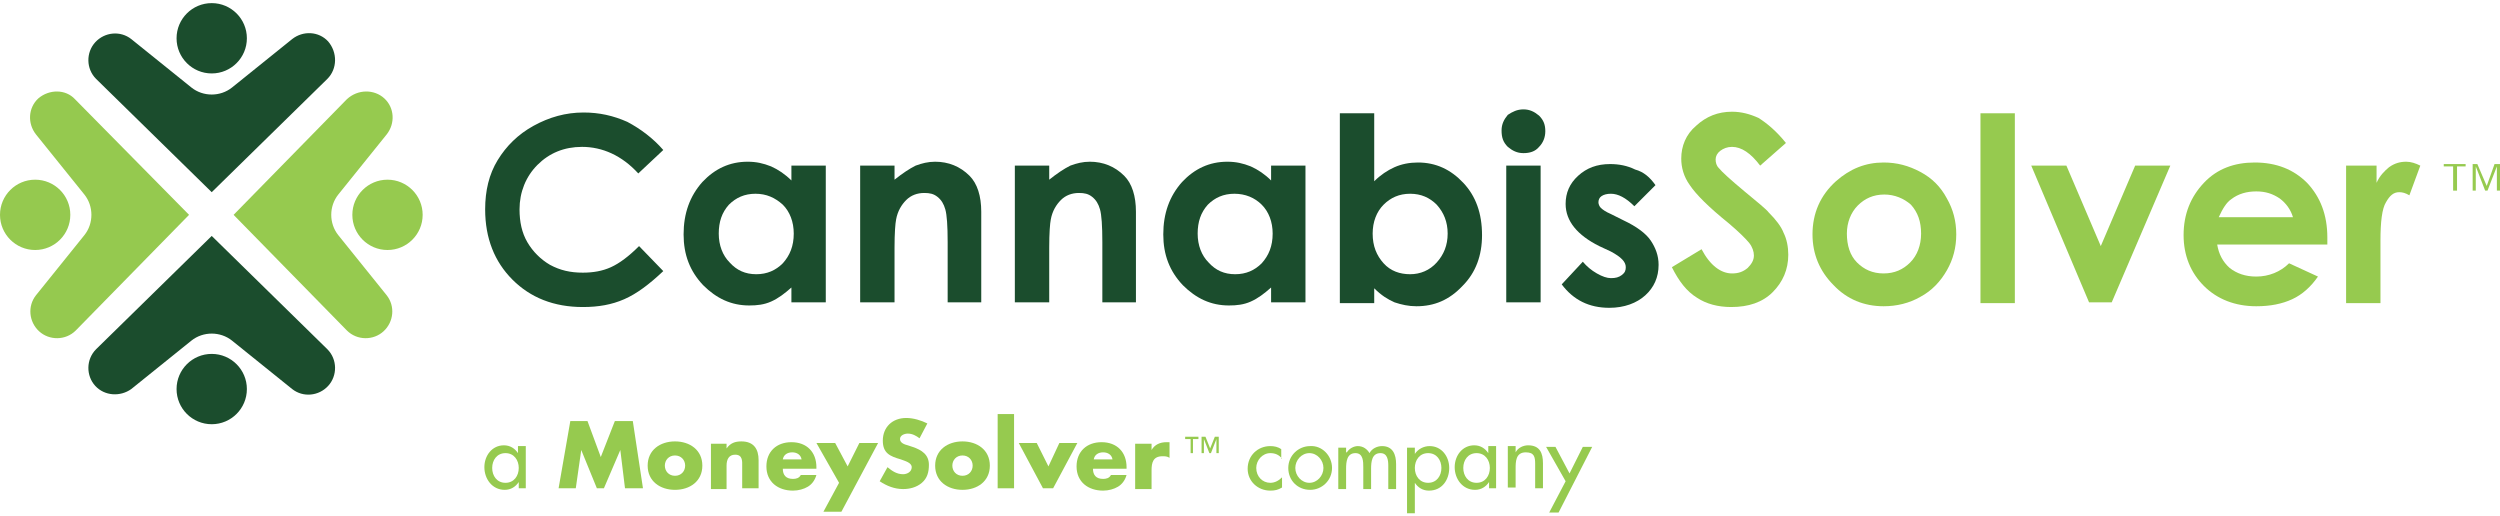 <?xml version="1.0" encoding="UTF-8"?> <!-- Generator: Adobe Illustrator 23.0.2, SVG Export Plug-In . SVG Version: 6.00 Build 0) --> <svg xmlns="http://www.w3.org/2000/svg" xmlns:xlink="http://www.w3.org/1999/xlink" id="Layer_1" x="0px" y="0px" viewBox="0 0 320 66" style="enable-background:new 0 0 320 66;" xml:space="preserve"> <style type="text/css"> .st0{fill:#1B4D2D;} .st1{fill:#96CA4F;} .st2{fill:#95C94F;} </style> <g> <g> <path class="st0" d="M84.9,19.2l-3.2,3c-2.1-2.3-4.6-3.4-7.2-3.4c-2.3,0-4.2,0.8-5.7,2.3c-1.5,1.5-2.3,3.5-2.3,5.7 c0,1.6,0.3,3,1,4.2c0.7,1.2,1.7,2.2,2.9,2.9c1.3,0.7,2.6,1,4.2,1c1.3,0,2.5-0.2,3.6-0.7c1.1-0.5,2.3-1.4,3.6-2.7l3.1,3.2 c-1.8,1.7-3.4,2.9-5,3.6s-3.3,1-5.3,1c-3.7,0-6.7-1.2-9-3.5c-2.3-2.3-3.5-5.3-3.5-9c0-2.4,0.5-4.5,1.6-6.3 c1.1-1.8,2.6-3.3,4.6-4.4c2-1.1,4.1-1.7,6.4-1.7c2,0,3.8,0.4,5.6,1.2C82,16.5,83.6,17.7,84.9,19.2z"></path> <path class="st0" d="M101.3,21.2h4.4v17.5h-4.4v-1.9c-0.9,0.8-1.7,1.4-2.6,1.8c-0.9,0.4-1.8,0.5-2.8,0.5c-2.3,0-4.2-0.9-5.9-2.6 c-1.7-1.8-2.5-3.9-2.5-6.5c0-2.7,0.8-4.9,2.4-6.7c1.6-1.7,3.5-2.6,5.8-2.6c1.1,0,2,0.2,3,0.6c0.9,0.4,1.8,1,2.6,1.8V21.2z M96.7,24.8c-1.4,0-2.5,0.5-3.4,1.4c-0.9,1-1.3,2.2-1.3,3.7c0,1.5,0.5,2.8,1.4,3.7c0.9,1,2,1.5,3.4,1.5c1.4,0,2.5-0.5,3.4-1.4 c0.9-1,1.4-2.2,1.4-3.8c0-1.5-0.5-2.8-1.4-3.7C99.2,25.3,98.1,24.8,96.7,24.8z"></path> <path class="st0" d="M110.1,21.2h4.4V23c1-0.8,1.9-1.4,2.7-1.8c0.8-0.3,1.6-0.5,2.5-0.5c1.7,0,3.2,0.6,4.4,1.8 c1,1,1.5,2.6,1.5,4.6v11.6h-4.3v-7.7c0-2.1-0.1-3.5-0.3-4.2c-0.2-0.7-0.5-1.2-1-1.6c-0.5-0.4-1-0.5-1.7-0.5 c-0.9,0-1.7,0.3-2.3,0.9c-0.6,0.6-1.1,1.4-1.3,2.5c-0.1,0.5-0.2,1.7-0.2,3.6v7h-4.4V21.2z"></path> <path class="st0" d="M129.9,21.2h4.4V23c1-0.8,1.9-1.4,2.7-1.8c0.8-0.3,1.6-0.5,2.5-0.5c1.7,0,3.2,0.6,4.4,1.8 c1,1,1.5,2.6,1.5,4.6v11.6h-4.3v-7.7c0-2.1-0.1-3.5-0.3-4.2c-0.2-0.7-0.5-1.2-1-1.6c-0.5-0.4-1-0.5-1.7-0.5 c-0.9,0-1.7,0.3-2.3,0.9c-0.6,0.6-1.1,1.4-1.3,2.5c-0.1,0.5-0.2,1.7-0.2,3.6v7h-4.4V21.2z"></path> <path class="st0" d="M162.7,21.2h4.4v17.5h-4.4v-1.9c-0.9,0.8-1.7,1.4-2.6,1.8c-0.9,0.4-1.8,0.5-2.8,0.5c-2.3,0-4.2-0.9-5.9-2.6 c-1.7-1.8-2.5-3.9-2.5-6.5c0-2.7,0.8-4.9,2.4-6.7c1.6-1.7,3.5-2.6,5.8-2.6c1.1,0,2,0.2,3,0.6c0.9,0.4,1.8,1,2.6,1.8V21.2z M158,24.8c-1.4,0-2.5,0.5-3.4,1.4c-0.9,1-1.3,2.2-1.3,3.7c0,1.5,0.5,2.8,1.4,3.7c0.9,1,2,1.5,3.4,1.5c1.4,0,2.5-0.5,3.4-1.4 c0.9-1,1.4-2.2,1.4-3.8c0-1.5-0.5-2.8-1.4-3.7C160.6,25.3,159.4,24.8,158,24.8z"></path> <path class="st0" d="M175.9,14.5v8.7c0.8-0.8,1.7-1.4,2.6-1.8c0.9-0.4,1.9-0.6,3-0.6c2.3,0,4.2,0.9,5.8,2.6 c1.6,1.7,2.4,3.9,2.4,6.7c0,2.6-0.8,4.8-2.5,6.5c-1.7,1.8-3.6,2.6-5.9,2.6c-1,0-1.9-0.2-2.8-0.5c-0.9-0.4-1.7-0.9-2.6-1.8v1.9 h-4.4V14.5H175.9z M180.5,24.8c-1.4,0-2.5,0.5-3.4,1.4c-0.9,0.9-1.4,2.2-1.4,3.7c0,1.6,0.5,2.8,1.4,3.8c0.9,1,2.1,1.4,3.4,1.4 c1.3,0,2.5-0.5,3.4-1.5c0.9-1,1.4-2.2,1.4-3.7c0-1.5-0.5-2.7-1.4-3.7C183,25.3,181.9,24.8,180.5,24.8z"></path> <path class="st0" d="M195,14c0.8,0,1.4,0.3,2,0.8c0.6,0.6,0.8,1.2,0.8,2c0,0.8-0.3,1.5-0.8,2c-0.5,0.6-1.2,0.8-2,0.8 c-0.8,0-1.4-0.3-2-0.8c-0.6-0.6-0.8-1.2-0.8-2.1c0-0.8,0.3-1.4,0.8-2C193.6,14.3,194.2,14,195,14z M192.8,21.2h4.4v17.5h-4.4V21.2 z"></path> <path class="st0" d="M211.9,23.7l-2.7,2.7c-1.1-1.1-2.1-1.6-3-1.6c-0.5,0-0.9,0.1-1.2,0.3c-0.3,0.2-0.4,0.5-0.4,0.8 c0,0.2,0.1,0.5,0.3,0.7c0.2,0.2,0.6,0.5,1.3,0.8l1.6,0.8c1.7,0.8,2.9,1.7,3.5,2.6c0.6,0.9,1,1.9,1,3.1c0,1.6-0.6,2.9-1.7,3.9 c-1.1,1-2.7,1.6-4.6,1.6c-2.6,0-4.6-1-6.1-3l2.7-2.9c0.5,0.6,1.1,1.1,1.8,1.5c0.7,0.4,1.3,0.6,1.8,0.6c0.6,0,1-0.1,1.4-0.4 c0.4-0.3,0.5-0.6,0.5-1c0-0.7-0.6-1.3-1.9-2l-1.5-0.7c-2.8-1.4-4.3-3.2-4.3-5.4c0-1.4,0.5-2.6,1.6-3.6c1.1-1,2.4-1.5,4.1-1.5 c1.1,0,2.2,0.2,3.2,0.7C210.4,22,211.2,22.7,211.9,23.7z"></path> <path class="st1" d="M228.6,18.3l-3.3,2.9c-1.2-1.6-2.4-2.4-3.6-2.4c-0.6,0-1.1,0.2-1.5,0.5c-0.4,0.3-0.6,0.7-0.6,1.1 c0,0.4,0.1,0.8,0.4,1.1c0.4,0.5,1.5,1.5,3.3,3c1.7,1.4,2.8,2.3,3.1,2.7c0.9,0.9,1.6,1.8,1.9,2.6c0.4,0.8,0.6,1.8,0.6,2.8 c0,1.9-0.7,3.5-2,4.8c-1.3,1.3-3.1,1.9-5.3,1.9c-1.7,0-3.2-0.4-4.4-1.2c-1.3-0.8-2.3-2.1-3.2-3.9l3.8-2.3c1.1,2.1,2.5,3.1,3.9,3.1 c0.8,0,1.4-0.2,2-0.7c0.5-0.5,0.8-1,0.8-1.6c0-0.5-0.2-1.1-0.6-1.6c-0.4-0.5-1.3-1.4-2.6-2.5c-2.6-2.1-4.2-3.7-5-4.9 c-0.8-1.1-1.1-2.3-1.1-3.4c0-1.6,0.6-3.1,1.9-4.2c1.3-1.2,2.8-1.8,4.6-1.8c1.2,0,2.3,0.3,3.4,0.8 C226.2,15.8,227.4,16.8,228.6,18.3z"></path> <path class="st1" d="M241.1,20.8c1.7,0,3.2,0.4,4.7,1.2c1.5,0.8,2.6,1.9,3.4,3.4c0.8,1.4,1.2,2.9,1.2,4.6c0,1.7-0.4,3.2-1.2,4.6 s-1.9,2.6-3.4,3.4c-1.4,0.8-3,1.2-4.7,1.2c-2.5,0-4.7-0.9-6.4-2.7c-1.8-1.8-2.7-4-2.7-6.5c0-2.7,1-5,3-6.8 C236.8,21.6,238.8,20.8,241.1,20.8z M241.2,24.9c-1.4,0-2.5,0.5-3.4,1.4s-1.4,2.2-1.4,3.6c0,1.5,0.4,2.8,1.3,3.7s2,1.4,3.4,1.4 s2.5-0.5,3.4-1.4s1.4-2.2,1.4-3.7c0-1.5-0.4-2.7-1.3-3.7C243.7,25.4,242.5,24.9,241.2,24.9z"></path> <path class="st1" d="M253.5,14.5h4.4v24.3h-4.4V14.5z"></path> <path class="st1" d="M260,21.2h4.5l4.4,10.3l4.4-10.3h4.5l-7.5,17.5h-2.9L260,21.2z"></path> <path class="st1" d="M297.9,31.3h-14.1c0.2,1.2,0.7,2.2,1.6,3c0.9,0.7,2,1.1,3.4,1.1c1.6,0,3.1-0.6,4.2-1.7l3.7,1.7 c-0.9,1.3-2,2.3-3.3,2.9c-1.3,0.6-2.8,0.9-4.6,0.9c-2.7,0-5-0.9-6.7-2.6c-1.7-1.7-2.6-3.9-2.6-6.5c0-2.7,0.9-4.9,2.6-6.7 c1.7-1.8,3.9-2.6,6.5-2.6c2.8,0,5,0.9,6.7,2.6c1.7,1.8,2.6,4.1,2.6,7L297.9,31.3z M293.5,27.8c-0.3-1-0.9-1.8-1.7-2.4 c-0.9-0.6-1.8-0.9-3-0.9c-1.2,0-2.3,0.3-3.2,1c-0.6,0.4-1.1,1.2-1.6,2.3H293.5z"></path> <path class="st1" d="M300.4,21.2h3.8v2.2c0.4-0.9,1-1.5,1.6-2c0.7-0.5,1.4-0.7,2.2-0.7c0.6,0,1.2,0.2,1.8,0.5l-1.4,3.8 c-0.5-0.3-0.9-0.4-1.3-0.4c-0.7,0-1.2,0.4-1.7,1.3c-0.5,0.8-0.7,2.5-0.7,4.9l0,0.9v7.1h-4.4V21.2z"></path> </g> <g> <path class="st1" d="M67.4,62.5h-1v-0.8h0c-0.4,0.6-1,1-1.8,1c-1.6,0-2.6-1.4-2.6-2.9c0-1.5,1-2.8,2.5-2.8c0.8,0,1.4,0.4,1.8,1h0 v-0.9h1V62.5z M66.4,59.9c0-1-0.6-1.9-1.7-1.9c-1.1,0-1.7,0.9-1.7,1.9c0,1,0.6,1.9,1.7,1.9C65.8,61.8,66.4,60.9,66.4,59.9z"></path> <path class="st1" d="M73,53.9h2.2l1.7,4.6l1.8-4.6H81l1.3,8.6H80l-0.6-4.9h0l-2.1,4.9h-0.9l-2-4.9h0l-0.7,4.9h-2.2L73,53.9z"></path> <path class="st1" d="M89.9,59.6c0,2-1.6,3.1-3.5,3.1c-1.9,0-3.5-1.1-3.5-3.1s1.6-3.1,3.5-3.1C88.3,56.5,89.9,57.6,89.9,59.6z M85.1,59.6c0,0.7,0.5,1.3,1.3,1.3c0.8,0,1.3-0.6,1.3-1.3c0-0.7-0.5-1.3-1.3-1.3C85.6,58.3,85.1,58.9,85.1,59.6z"></path> <path class="st1" d="M93,57.4L93,57.4c0.5-0.7,1.1-0.9,1.9-0.9c1.6,0,2.2,1,2.2,2.4v3.6H95v-2.8c0-0.6,0.1-1.5-0.9-1.5 c-0.8,0-1.1,0.6-1.1,1.4v3H91v-5.8H93V57.4z"></path> <path class="st1" d="M104.6,60h-4.4c0,0.8,0.4,1.3,1.3,1.3c0.4,0,0.8-0.1,1-0.5h2c-0.2,0.7-0.6,1.2-1.1,1.5 c-0.5,0.3-1.2,0.5-1.9,0.5c-1.9,0-3.4-1.1-3.4-3.1c0-1.9,1.3-3.1,3.2-3.1c2,0,3.2,1.3,3.2,3.2V60z M102.6,58.8 c-0.1-0.6-0.6-0.9-1.2-0.9c-0.6,0-1.1,0.3-1.2,0.9H102.6z"></path> <path class="st1" d="M104.5,56.7h2.4l1.6,3l1.5-3h2.4l-4.7,8.8h-2.3l2-3.7L104.5,56.7z"></path> <path class="st1" d="M117.7,56.1c-0.4-0.3-0.9-0.6-1.5-0.6c-0.4,0-1,0.2-1,0.7c0,0.5,0.6,0.7,1,0.8l0.6,0.2c1.2,0.4,2.1,1,2.1,2.3 c0,0.9-0.2,1.7-0.9,2.3c-0.7,0.6-1.6,0.8-2.4,0.8c-1.1,0-2.1-0.4-3-1l1-1.8c0.6,0.5,1.2,0.9,2,0.9c0.5,0,1.1-0.3,1.1-0.9 c0-0.6-0.9-0.8-1.4-1c-1.4-0.4-2.3-0.8-2.3-2.4c0-1.7,1.2-2.9,3-2.9c0.9,0,1.9,0.3,2.7,0.7L117.7,56.1z"></path> <path class="st1" d="M126.7,59.6c0,2-1.6,3.1-3.5,3.1c-1.9,0-3.5-1.1-3.5-3.1s1.6-3.1,3.5-3.1C125.1,56.5,126.7,57.6,126.7,59.6z M121.9,59.6c0,0.7,0.5,1.3,1.3,1.3c0.8,0,1.3-0.6,1.3-1.3c0-0.7-0.5-1.3-1.3-1.3C122.4,58.3,121.9,58.9,121.9,59.6z"></path> <path class="st1" d="M129.8,62.5h-2.1v-9.5h2.1V62.5z"></path> <path class="st1" d="M134.2,59.7l1.4-3h2.3l-3.1,5.8h-1.3l-3.1-5.8h2.3L134.2,59.7z"></path> <path class="st1" d="M144.3,60h-4.4c0,0.8,0.4,1.3,1.3,1.3c0.4,0,0.8-0.1,1-0.5h2c-0.2,0.7-0.6,1.2-1.1,1.5 c-0.5,0.3-1.2,0.5-1.9,0.5c-1.9,0-3.4-1.1-3.4-3.1c0-1.9,1.3-3.1,3.2-3.1c2,0,3.2,1.3,3.2,3.2V60z M142.4,58.8 c-0.1-0.6-0.6-0.9-1.2-0.9c-0.6,0-1.1,0.3-1.2,0.9H142.4z"></path> <path class="st1" d="M147.4,57.6L147.4,57.6c0.4-0.7,1.1-1,1.9-1h0.4v2c-0.3-0.2-0.6-0.2-0.9-0.2c-1.2,0-1.4,0.8-1.4,1.8v2.4h-2.1 v-5.8h2.1V57.6z"></path> <path class="st1" d="M153.4,56.2h-0.7V58h-0.3v-1.8h-0.7v-0.3h1.7V56.2z M156,58h-0.3v-1.8h0L155,58h-0.2l-0.7-1.8h0V58h-0.3v-2.1 h0.5l0.6,1.5l0.6-1.5h0.5V58z"></path> <path class="st1" d="M164.1,58.7c-0.4-0.5-0.9-0.7-1.5-0.7c-1,0-1.8,0.9-1.8,1.9c0,1.1,0.8,1.9,1.8,1.9c0.6,0,1.1-0.3,1.5-0.7v1.3 c-0.5,0.3-0.9,0.4-1.5,0.4c-1.6,0-2.9-1.2-2.9-2.8c0-1.7,1.3-2.9,2.9-2.9c0.5,0,1,0.1,1.4,0.4V58.7z"></path> <path class="st1" d="M170.5,59.9c0,1.6-1.3,2.8-2.8,2.8c-1.6,0-2.8-1.2-2.8-2.8c0-1.6,1.3-2.8,2.8-2.8 C169.2,57,170.5,58.3,170.5,59.9z M165.8,59.9c0,1,0.8,1.9,1.8,1.9c1,0,1.8-0.9,1.8-1.9c0-1-0.8-1.9-1.8-1.9 C166.6,58,165.8,58.9,165.8,59.9z"></path> <path class="st1" d="M172.4,57.9L172.4,57.9c0.3-0.5,0.9-0.8,1.4-0.8c0.7,0,1.2,0.4,1.5,0.9c0.3-0.6,1-0.9,1.6-0.9 c1.4,0,1.8,1.1,1.8,2.3v3.2h-1v-3c0-0.7-0.1-1.6-1-1.6c-1.1,0-1.2,1.1-1.2,2v2.6h-1v-2.8c0-0.7,0-1.8-1-1.8c-1.1,0-1.2,1.1-1.2,2 v2.6h-1v-5.3h1V57.9z"></path> <path class="st1" d="M181.1,58.1L181.1,58.1c0.4-0.6,1.1-1,1.9-1c1.5,0,2.5,1.3,2.5,2.8c0,1.5-0.9,2.9-2.6,2.9 c-0.8,0-1.4-0.4-1.8-1h0v3.9h-1v-8.4h1V58.1z M184.5,59.9c0-1-0.6-1.9-1.7-1.9c-1.1,0-1.7,0.9-1.7,1.9c0,1,0.6,1.9,1.7,1.9 C183.9,61.8,184.5,60.9,184.5,59.9z"></path> <path class="st1" d="M191.6,62.5h-1v-0.8h0c-0.4,0.6-1,1-1.8,1c-1.6,0-2.6-1.4-2.6-2.9c0-1.5,1-2.8,2.5-2.8c0.8,0,1.4,0.4,1.8,1h0 v-0.9h1V62.5z M190.7,59.9c0-1-0.6-1.9-1.7-1.9c-1.1,0-1.7,0.9-1.7,1.9c0,1,0.6,1.9,1.7,1.9C190.1,61.8,190.7,60.9,190.7,59.9z"></path> <path class="st1" d="M194,57.9L194,57.9c0.3-0.6,1-0.9,1.6-0.9c1.5,0,1.9,1,1.9,2.3v3.2h-1v-3.1c0-0.9-0.1-1.5-1.2-1.5 c-1.3,0-1.3,1.2-1.3,2.1v2.4h-1v-5.3h1V57.9z"></path> <path class="st1" d="M197.9,57.2h1.2l1.8,3.4l1.7-3.4h1.2l-4.3,8.4h-1.2l2.1-4L197.9,57.2z"></path> </g> <polyline class="st1" points="312.8,21 315.6,21 315.6,21.3 314.5,21.3 314.5,24.4 314,24.4 314,21.3 312.8,21.3 "></polyline> <polygon class="st1" points="317.1,21 318.3,23.8 319.3,21 320,21 320,24.4 319.6,24.4 319.6,21.3 318.4,24.4 318.1,24.4 316.9,21.3 316.9,24.4 316.5,24.4 316.5,21 "></polygon> <g> <path class="st0" d="M42,5.3L42,5.3C40.8,4,38.8,3.9,37.4,5l-7.7,6.2c-1.5,1.2-3.7,1.2-5.2,0L16.8,5c-1.4-1.1-3.4-0.9-4.6,0.4 C11,6.7,11,8.8,12.3,10.1l14.8,14.5l14.8-14.5C43.2,8.8,43.2,6.7,42,5.3z"></path> <circle class="st0" cx="27.1" cy="4.9" r="4.5"></circle> </g> <g> <path class="st0" d="M12.2,49.4L12.2,49.4c1.2,1.3,3.2,1.4,4.6,0.4l7.7-6.2c1.5-1.2,3.7-1.2,5.2,0l7.7,6.2 c1.4,1.1,3.4,0.9,4.6-0.4c1.2-1.3,1.2-3.4-0.1-4.7L27.1,30.2L12.3,44.7C11,46,11,48.1,12.2,49.4z"></path> <circle class="st0" cx="27.1" cy="49.8" r="4.5"></circle> </g> <g> <path class="st2" d="M4.9,12.6L4.9,12.6c-1.3,1.2-1.4,3.2-0.3,4.6l6.2,7.7c1.2,1.5,1.2,3.7,0,5.2l-6.2,7.7 c-1.1,1.4-0.9,3.4,0.4,4.6c1.3,1.2,3.4,1.2,4.7-0.1l14.5-14.8L9.6,12.7C8.4,11.4,6.3,11.4,4.9,12.6z"></path> <circle class="st2" cx="4.5" cy="27.5" r="4.5"></circle> </g> <g> <path class="st1" d="M49.2,12.6L49.2,12.6c1.3,1.2,1.4,3.2,0.3,4.6l-6.2,7.7c-1.2,1.5-1.2,3.7,0,5.2l6.2,7.7 c1.1,1.4,0.9,3.4-0.4,4.6c-1.3,1.2-3.4,1.2-4.7-0.1L29.9,27.5l14.5-14.8C45.8,11.4,47.9,11.4,49.2,12.6z"></path> <circle class="st1" cx="49.6" cy="27.5" r="4.5"></circle> </g> </g> </svg> 